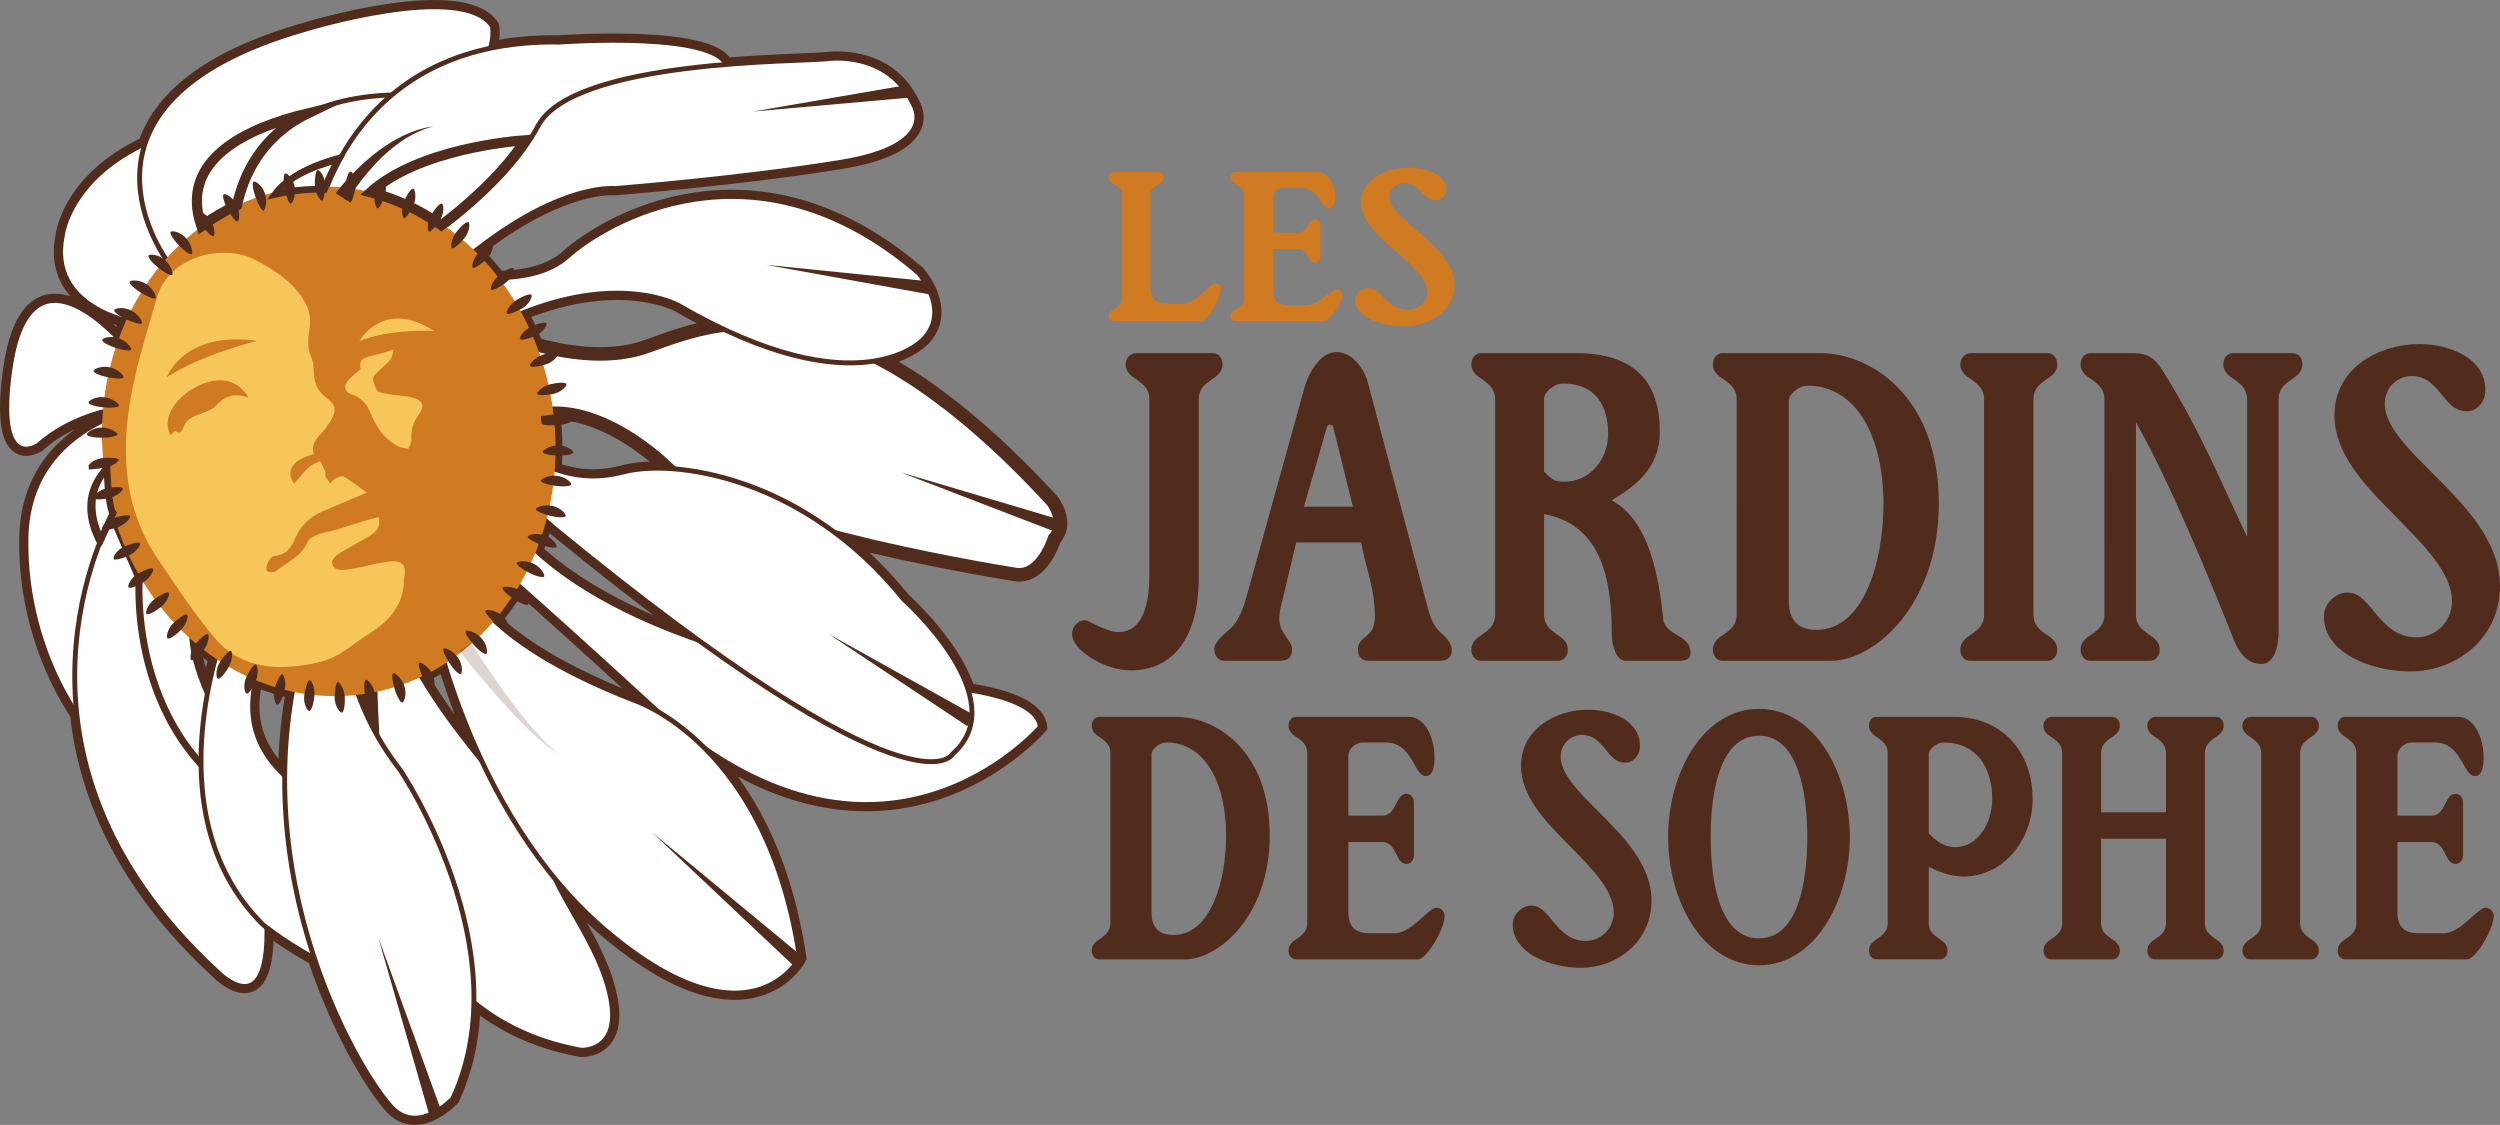 <?xml version="1.0" encoding="utf-8"?>
<!-- Generator: Adobe Illustrator 16.0.0, SVG Export Plug-In . SVG Version: 6.00 Build 0)  -->
<!DOCTYPE svg PUBLIC "-//W3C//DTD SVG 1.1//EN" "http://www.w3.org/Graphics/SVG/1.1/DTD/svg11.dtd">
<svg version="1.1" id="Calque_1" xmlns="http://www.w3.org/2000/svg" xmlns:xlink="http://www.w3.org/1999/xlink" x="0px" y="0px"
	 width="257.944px" height="116.067px" viewBox="0 0 257.944 116.067" enable-background="new 0 0 257.944 116.067"
	 xml:space="preserve">
<rect x="0" y="0" width="257.944" height="116.067" fill="#808080" stroke="none"/>
<g>
	<defs>
		<rect id="SVGID_1_" width="257.944" height="116.067"/>
	</defs>
	<clipPath id="SVGID_2_">
		<use xlink:href="#SVGID_1_"  overflow="visible"/>
	</clipPath>
	<g clip-path="url(#SVGID_2_)">
		<defs>
			<rect id="SVGID_3_" width="257.944" height="116.067"/>
		</defs>
		<clipPath id="SVGID_4_">
			<use xlink:href="#SVGID_3_"  overflow="visible"/>
		</clipPath>
		<path clip-path="url(#SVGID_4_)" fill="#512C1D" d="M131.009,86.191c0,8.242-5.207,12.795-8.777,12.795h-8.816
			c-0.445,0-0.781-0.389-0.781-0.91c0-0.607,0.446-0.955,0.931-1.258c0.483-0.346,1.002-0.738,1.002-1.562V77.693
			c0-0.824-0.519-1.215-1.002-1.563c-0.485-0.304-0.931-0.649-0.931-1.259c0-0.52,0.336-0.91,0.781-0.91h7.961
			C125.394,73.96,131.009,77.388,131.009,86.191 M126.508,86.234c0-5.42-2.156-9.627-6.174-9.627c-0.707,0-1.525,0.692-1.525,1.215
			v16.264c0,1.604,0.745,2.387,2.269,2.387C124.908,96.472,126.508,90.917,126.508,86.234"/>
		<path clip-path="url(#SVGID_4_)" fill="#512C1D" d="M143.878,96.296c1.75,0,3.535-2.646,4.316-2.646
			c0.447,0,0.855,0.348,0.855,0.867c0,1.389-1.896,4.468-2.715,4.468h-12.611c-0.445,0-0.779-0.388-0.779-0.909
			c0-0.607,0.445-0.955,0.932-1.259c0.481-0.345,1.004-0.737,1.004-1.56V77.692c0-0.823-0.522-1.214-1.004-1.562
			c-0.486-0.305-0.932-0.65-0.932-1.26c0-0.52,0.334-0.91,0.779-0.91h11.645c1.674,0,2.643,2.17,2.643,4.207
			c0,0.867-0.152,1.908-0.896,1.908c-0.668,0-1.004-0.998-1.596-1.908c-0.523-0.822-1.229-1.561-2.568-1.561h-2.307
			c-0.707,0-1.523,0.564-1.523,1.387v6.157h3.569c0.707,0,1.043-0.604,1.339-1.169c0.262-0.562,0.559-1.084,1.079-1.084
			c0.446,0,0.782,0.389,0.782,0.91v5.42c0,0.521-0.336,0.912-0.782,0.912c-0.521,0-0.817-0.52-1.079-1.084
			c-0.296-0.562-0.632-1.17-1.339-1.17h-3.569v7.199c0,1.604,0.744,2.211,2.268,2.211H143.878z"/>
		<path clip-path="url(#SVGID_4_)" fill="#512C1D" d="M167.722,78.689c-1.078,0-1.6-0.781-2.23-1.562
			c-0.559-0.648-1.152-1.301-2.27-1.301c-1.152,0-2.193,0.912-2.193,2.256c0,1.734,1.785,3.557,3.795,5.553
			c2.602,2.6,5.576,5.551,5.576,9.281c0,4.291-3.605,6.939-7.289,6.939c-3.125,0-7.029-1.475-7.029-4.469
			c0-1.041,0.93-1.951,1.934-1.951c1.971,0,2.492,3.643,5.617,3.643c1.488,0,2.865-1.213,2.865-2.947
			c0-2.344-2.418-4.686-4.801-7.113c-2.381-2.387-4.762-4.945-4.762-7.982c0-3.859,3.609-5.811,6.92-5.811
			c2.418,0,5.355,1.127,5.355,3.729C169.21,77.908,168.542,78.689,167.722,78.689"/>
		<path clip-path="url(#SVGID_4_)" fill="#512C1D" d="M190.858,86.365c0,6.68-3.645,13.229-9.373,13.229
			c-5.727,0-9.373-6.549-9.373-13.229c0-6.678,3.646-13.228,9.373-13.228C187.214,73.137,190.858,79.687,190.858,86.365
			 M176.503,86.365c0,4.686,0.965,10.453,4.982,10.453s4.984-5.768,4.984-10.453c0-4.684-0.967-10.451-4.984-10.451
			S176.503,81.681,176.503,86.365"/>
		<path clip-path="url(#SVGID_4_)" fill="#512C1D" d="M209.718,82.419c0,4.509-3.236,8.021-7.104,8.021
			c-1.449,0-2.715-0.562-3.609-0.996v5.812c0,0.822,0.522,1.215,1.004,1.561c0.486,0.303,0.932,0.65,0.932,1.258
			c0,0.521-0.334,0.91-0.779,0.91h-6.547c-0.447,0-0.783-0.389-0.783-0.91c0-0.607,0.448-0.955,0.932-1.258
			c0.482-0.346,1.004-0.738,1.004-1.561V77.693c0-0.824-0.521-1.215-1.004-1.562c-0.483-0.305-0.932-0.65-0.932-1.26
			c0-0.52,0.336-0.91,0.783-0.91h7.959C206.481,73.96,209.718,77.474,209.718,82.419 M201.759,87.406
			c2.23,0,3.793-2.385,3.793-4.986c0-3.209-1.598-5.812-5.021-5.812c-0.707,0-1.525,0.693-1.525,1.215v8.154
			C199.788,86.798,200.568,87.406,201.759,87.406"/>
		<path clip-path="url(#SVGID_4_)" fill="#512C1D" d="M218.722,74.871c0,0.609-0.447,0.955-0.932,1.26
			c-0.482,0.347-1.004,0.738-1.004,1.562v6.113h6.695v-6.113c0-0.824-0.521-1.216-1.004-1.562c-0.482-0.305-0.93-0.65-0.93-1.26
			c0-0.521,0.408-0.91,0.854-0.91h6.25c0.449,0,0.781,0.39,0.781,0.91c0,0.609-0.445,0.955-0.93,1.26
			c-0.482,0.347-1.004,0.738-1.004,1.562v17.564c0,0.822,0.521,1.215,1.004,1.561c0.484,0.303,0.93,0.65,0.93,1.258
			c0,0.521-0.332,0.91-0.781,0.91h-6.322c-0.445,0-0.781-0.389-0.781-0.91c0-0.607,0.447-0.955,0.93-1.258
			c0.482-0.346,1.004-0.738,1.004-1.561v-8.719h-6.695v8.719c0,0.822,0.521,1.215,1.004,1.561c0.484,0.303,0.932,0.65,0.932,1.258
			c0,0.521-0.336,0.91-0.779,0.91h-6.326c-0.445,0-0.781-0.389-0.781-0.91c0-0.607,0.447-0.955,0.93-1.258
			c0.482-0.346,1.004-0.738,1.004-1.561V77.693c0-0.824-0.521-1.216-1.004-1.562c-0.482-0.305-0.93-0.65-0.93-1.26
			c0-0.521,0.408-0.91,0.855-0.91h6.252C218.386,73.96,218.722,74.35,218.722,74.871"/>
		<path clip-path="url(#SVGID_4_)" fill="#512C1D" d="M239.255,74.871c0,0.609-0.447,0.955-0.932,1.26
			c-0.48,0.347-1.004,0.738-1.004,1.562v17.564c0,0.822,0.523,1.215,1.004,1.561c0.484,0.303,0.932,0.65,0.932,1.258
			c0,0.521-0.334,0.91-0.781,0.91h-6.324c-0.445,0-0.779-0.389-0.779-0.91c0-0.607,0.445-0.955,0.928-1.258
			c0.484-0.346,1.006-0.738,1.006-1.561V77.693c0-0.824-0.521-1.216-1.006-1.562c-0.482-0.305-0.928-0.65-0.928-1.26
			c0-0.521,0.406-0.91,0.855-0.91h6.248C238.921,73.96,239.255,74.35,239.255,74.871"/>
		<path clip-path="url(#SVGID_4_)" fill="#512C1D" d="M252.124,96.296c1.748,0,3.533-2.646,4.314-2.646
			c0.445,0,0.855,0.348,0.855,0.867c0,1.389-1.896,4.468-2.715,4.468H241.97c-0.445,0-0.779-0.388-0.779-0.909
			c0-0.607,0.445-0.955,0.928-1.259c0.485-0.345,1.004-0.737,1.004-1.56V77.692c0-0.823-0.519-1.214-1.004-1.562
			c-0.482-0.305-0.928-0.65-0.928-1.26c0-0.52,0.334-0.91,0.779-0.91h11.643c1.674,0,2.641,2.17,2.641,4.207
			c0,0.867-0.148,1.908-0.893,1.908c-0.67,0-1.004-0.998-1.6-1.908c-0.52-0.822-1.227-1.561-2.566-1.561h-2.307
			c-0.705,0-1.527,0.564-1.527,1.387v6.157h3.575c0.704,0,1.041-0.604,1.337-1.169c0.262-0.562,0.559-1.084,1.081-1.084
			c0.444,0,0.778,0.389,0.778,0.91v5.42c0,0.521-0.334,0.912-0.778,0.912c-0.522,0-0.819-0.52-1.081-1.084
			c-0.296-0.562-0.633-1.17-1.337-1.17h-3.575v7.199c0,1.604,0.746,2.211,2.273,2.211H252.124z"/>
		<path clip-path="url(#SVGID_4_)" fill="#D07A22" d="M118.69,29.722c0,0.988,0.533,1.6,1.626,1.6h1.788
			c1.253,0,2.719-2.082,3.279-2.082c0.321,0,0.615,0.216,0.615,0.535c0,0.588-1.175,3.361-2.214,3.361h-8.828
			c-0.321,0-0.56-0.238-0.56-0.56c0-0.374,0.319-0.586,0.665-0.774c0.348-0.211,0.721-0.453,0.721-0.961V20.04
			c0-0.507-0.373-0.746-0.721-0.961c-0.346-0.185-0.665-0.4-0.665-0.773c0-0.32,0.239-0.561,0.56-0.561h4.56
			c0.32,0,0.561,0.241,0.561,0.561c0,0.373-0.322,0.588-0.667,0.773c-0.348,0.215-0.72,0.454-0.72,0.961V29.722z"/>
		<path clip-path="url(#SVGID_4_)" fill="#D07A22" d="M134.798,31.484c1.254,0,2.533-1.627,3.094-1.627
			c0.32,0,0.613,0.213,0.613,0.533c0,0.854-1.359,2.746-1.945,2.746h-9.043c-0.321,0-0.56-0.238-0.56-0.56
			c0-0.373,0.322-0.586,0.667-0.774c0.346-0.211,0.721-0.453,0.721-0.961v-10.8c0-0.508-0.375-0.746-0.721-0.961
			c-0.345-0.186-0.667-0.401-0.667-0.774c0-0.32,0.239-0.56,0.56-0.56h8.348c1.201,0,1.896,1.334,1.896,2.588
			c0,0.533-0.107,1.173-0.641,1.173c-0.482,0-0.723-0.615-1.148-1.173c-0.373-0.506-0.881-0.959-1.84-0.959h-1.654
			c-0.506,0-1.094,0.345-1.094,0.853v3.785h2.56c0.507,0,0.747-0.373,0.962-0.72c0.186-0.348,0.4-0.666,0.773-0.666
			c0.32,0,0.561,0.24,0.561,0.56v3.334c0,0.32-0.24,0.563-0.561,0.563c-0.373,0-0.588-0.323-0.773-0.668
			c-0.215-0.348-0.455-0.721-0.962-0.721h-2.56v4.426c0,0.988,0.533,1.363,1.627,1.363H134.798z"/>
		<path clip-path="url(#SVGID_4_)" fill="#D07A22" d="M148.161,20.654c-0.775,0-1.147-0.48-1.602-0.959
			c-0.4-0.4-0.828-0.801-1.627-0.801c-0.828,0-1.574,0.559-1.574,1.385c0,1.068,1.28,2.189,2.721,3.416c1.867,1.598,4,3.414,4,5.707
			c0,2.641-2.586,4.268-5.229,4.268c-2.24,0-5.039-0.907-5.039-2.746c0-0.641,0.664-1.202,1.387-1.202
			c1.412,0,1.787,2.241,4.025,2.241c1.068,0,2.057-0.746,2.057-1.815c0-1.441-1.736-2.881-3.441-4.373
			c-1.709-1.469-3.414-3.043-3.414-4.908c0-2.373,2.586-3.574,4.959-3.574c1.736,0,3.844,0.693,3.844,2.295
			C149.228,20.174,148.745,20.654,148.161,20.654"/>
		<path clip-path="url(#SVGID_4_)" fill="#512C1D" d="M118.589,41.167c0-1.045-0.661-1.541-1.275-1.98
			c-0.613-0.385-1.179-0.827-1.179-1.594c0-0.662,0.519-1.158,1.086-1.158h7.928c0.566,0,0.993,0.496,0.993,1.158
			c0,0.767-0.568,1.209-1.183,1.594c-0.612,0.439-1.273,0.935-1.273,1.98v18.373c0,6.436-2.784,9.629-7.032,9.629
			c-2.689,0-6.043-2.092-6.043-3.742c0-0.77,0.617-1.432,1.323-1.432c0.472,0,2.078,1.213,3.493,1.213
			c2.265,0,3.115-2.422,3.162-5.611V41.167z"/>
		<path clip-path="url(#SVGID_4_)" fill="#512C1D" d="M125.288,66.968c0-0.717,0.899-1.433,1.701-2.146
			c0.85-0.77,1.32-2.199,1.604-3.189l5.994-21.621c0.33-1.266,1.51-3.685,3.305-3.685c1.604,0,2.783,1.595,3.209,3.025l6.088,22.885
			c0.283,1.045,0.519,2.035,1.18,2.752c0.66,0.714,1.418,1.154,1.418,2.145c0,0.605-0.428,1.047-1.135,1.047h-7.362
			c-0.804,0-1.181-0.441-1.181-1.156c0-1.487,1.746-1.156,1.746-3.301c0-3.08-0.85-4.732-1.416-7.756h-6.701l-1.652,6.93
			c-0.046,0.221-0.094,0.66-0.094,0.881c0,1.65,1.32,2.256,1.32,3.191c0,0.824-0.377,1.211-1.227,1.211h-5.71
			C125.62,68.179,125.288,67.574,125.288,66.968 M137.229,43.806c-0.143,0-0.283,0.109-0.33,0.275l-2.358,8.198h5.048l-2.029-8.198
			C137.513,43.915,137.37,43.806,137.229,43.806"/>
		<path clip-path="url(#SVGID_4_)" fill="#512C1D" d="M159.315,63.447c0,1.045,0.66,1.541,1.275,1.979
			c0.613,0.386,1.178,0.825,1.178,1.597c0,0.66-0.424,1.155-0.99,1.155h-7.977c-0.564,0-0.99-0.495-0.99-1.155
			c0-0.771,0.567-1.211,1.18-1.597c0.611-0.438,1.273-0.935,1.273-1.979V41.167c0-1.045-0.662-1.541-1.273-1.981
			c-0.612-0.385-1.18-0.826-1.18-1.594c0-0.662,0.426-1.158,0.99-1.158h9.77c6.23,0,8.686,3.082,8.686,8.143
			c0,3.849-2.691,5.666-4.957,7.043c3.824,2.09,4.859,7.699,5.334,12.488c0.566,1.594,2.786,1.428,2.786,3.242
			c0,0.605-0.38,0.827-1.086,0.827h-5.618c-0.943,0-1.416-1.541-1.416-2.808c0-5.773-1.18-11.276-6.984-12.32V63.447z
			 M159.315,41.113v7.537c0.99,1.045,1.275,1.045,2.17,1.045c2.406,0,4.438-2.145,4.438-4.951c0-2.918-1.322-5.17-4.674-5.17
			C160.354,39.574,159.315,40.453,159.315,41.113"/>
		<path clip-path="url(#SVGID_4_)" fill="#512C1D" d="M200.042,51.948c0,10.452-6.606,16.231-11.139,16.231H177.72
			c-0.568,0-0.992-0.496-0.992-1.156c0-0.771,0.566-1.211,1.182-1.596c0.611-0.44,1.273-0.936,1.273-1.98V41.167
			c0-1.045-0.662-1.541-1.273-1.98c-0.615-0.385-1.182-0.827-1.182-1.594c0-0.662,0.424-1.158,0.992-1.158h10.1
			C192.915,36.435,200.042,40.782,200.042,51.948 M194.331,52.005c0-6.877-2.736-12.213-7.836-12.213
			c-0.893,0-1.934,0.881-1.934,1.539v20.631c0,2.033,0.943,3.024,2.879,3.024C192.302,64.987,194.331,57.946,194.331,52.005"/>
		<path clip-path="url(#SVGID_4_)" fill="#512C1D" d="M212.265,37.593c0,0.768-0.566,1.209-1.182,1.594
			c-0.613,0.439-1.273,0.935-1.273,1.98v22.28c0,1.044,0.66,1.541,1.273,1.98c0.615,0.385,1.182,0.824,1.182,1.596
			c0,0.66-0.426,1.156-0.992,1.156h-8.023c-0.566,0-0.99-0.496-0.99-1.156c0-0.771,0.567-1.211,1.18-1.596
			c0.613-0.439,1.273-0.937,1.273-1.98v-22.28c0-1.045-0.66-1.541-1.273-1.98c-0.612-0.385-1.18-0.826-1.18-1.594
			c0-0.662,0.52-1.158,1.086-1.158h7.928C211.839,36.435,212.265,36.931,212.265,37.593"/>
		<path clip-path="url(#SVGID_4_)" fill="#512C1D" d="M223.353,38.582c3.824,6.162,5.758,11.113,8.496,16.779V41.167
			c0-1.045-0.662-1.541-1.275-1.981c-0.611-0.384-1.178-0.826-1.178-1.593c0-0.662,0.424-1.158,0.99-1.158h6.182
			c0.566,0,0.992,0.496,0.992,1.158c0,0.767-0.566,1.209-1.18,1.593c-0.615,0.44-1.277,0.936-1.277,1.981v23.93
			c0,1.541-0.424,3.41-1.744,3.41c-1.319,0-2.172-0.879-2.785-2.256c0,0-6.039-15.512-10.193-22.664v19.859
			c0,1.045,0.66,1.541,1.273,1.98c0.615,0.384,1.18,0.824,1.18,1.596c0,0.66-0.424,1.156-0.99,1.156h-6.184
			c-0.566,0-0.99-0.496-0.99-1.156c0-0.771,0.566-1.212,1.18-1.596c0.613-0.439,1.274-0.936,1.274-1.98V41.167
			c0-1.045-0.661-1.541-1.274-1.981c-0.613-0.384-1.18-0.826-1.18-1.593c0-0.662,0.424-1.158,0.99-1.158h4.389
			C221.938,36.436,222.503,37.207,223.353,38.582"/>
		<path clip-path="url(#SVGID_4_)" fill="#512C1D" d="M254.544,42.431c-1.365,0-2.027-0.988-2.83-1.979
			c-0.709-0.826-1.463-1.65-2.877-1.65c-1.465,0-2.785,1.152-2.785,2.861c0,2.2,2.266,4.51,4.812,7.041
			c3.305,3.301,7.08,7.041,7.08,11.77c0,5.449-4.578,8.805-9.25,8.805c-3.964,0-8.92-1.871-8.92-5.666
			c0-1.322,1.178-2.477,2.453-2.477c2.503,0,3.162,4.621,7.128,4.621c1.888,0,3.634-1.539,3.634-3.74c0-2.971-3.07-5.942-6.09-9.022
			c-3.02-3.027-6.041-6.271-6.041-10.123c0-4.896,4.578-7.371,8.779-7.371c3.066,0,6.797,1.43,6.797,4.731
			C256.435,41.443,255.585,42.431,254.544,42.431"/>
		<path clip-path="url(#SVGID_4_)" fill="#FFFFFF" d="M108.794,55.599c1.534-1.656-0.209-3.922-0.209-3.922
			c-6.69-7.275-12.546-11.82-17.64-14.566c3.068-0.674,4.357-2.131,4.357-2.131c2.855-3.041-0.548-6.838-0.548-6.838
			c-16.972-14.547-32.395-5.111-36.191-1.713c-1.979,1.774-4.787,2.166-7.119,2.217c-0.752-0.973-1.562-1.885-2.424-2.731
			c8.966-7.06,14.4-6.459,14.4-6.459s12.953-1.011,23.355-2.714c10.4-1.7,7.435-6.039,7.435-6.039
			c-2.626-5.612-8.921-4.635-8.921-4.635c-1.056,0.125-5.34,0.164-10.365,0.582c-1.611-3.453-17.2-2.311-17.2-2.311
			c-2.644-0.043-5.006,0.198-7.13,0.643c0.402-1.277,0.218-2.272,0.218-2.272c-3.059-4.703-19.333,0.317-19.333,0.317
			C20.783,6.08,16.392,10.548,14.973,14.814c-7.94,3.725-8.548,9.512-8.548,9.512c-1.24,6.156,4.524,8.226,6.588,8.763
			c-0.276,0.606-0.525,1.227-0.759,1.86C9.81,32.406,2.691,26.04,1.007,38.193c-1.501,10.832,2.962,7.736,2.962,7.736
			c2.2-1.973,4.853-2.957,6.647-3.431c-0.023,0.304-0.042,0.615-0.057,0.923c-3.676,1.789-7.75,5.297-7.879,12.08
			c-0.137,7.297,2.309,13.754,5.244,18.188c0.857,7.957,4.518,17.348,14.383,26.473c0,0,5.406,5.746,5.228-4.439
			c0.746,0.57,2.503,1.842,4.914,3.17c2.87,8.604,6.903,14.477,8.251,15.654c2.745,2.391,6.025-1.195,6.025-1.195
			c1.495-3.244,2.112-6.621,2.164-9.939c2.789,2.289,6.39,4.102,11.06,4.951c0,0,4.132,0.248,3.085-5.291
			c-0.874-4.619-3.983-8.635-5.739-12.377c1.62,1.961,3.421,3.826,5.432,5.51c14.748,12.34,19.784,2.635,19.784,2.635
			c-1.652-11.055-5.883-17.686-9.725-21.564c20.581,14.111,34.563-2.278,34.563-2.278c-0.245-2.118-3.746-3.237-7.462-3.827
			c-1.475-4.738-6.64-9.326-6.64-9.326c-1.979-2.453-4.073-4.494-6.2-6.19c8.213,2.059,16.222,3.387,17.736,3.62
			C107.542,59.687,108.794,55.599,108.794,55.599 M70.001,31.513c1.402,0.811,2.728,1.51,3.994,2.129
			c-3.307,0.522-5.839,1.647-7.677,2.242c-3.826,1.238-8.3,0.405-11.003-0.347c-0.43-1.108-0.925-2.174-1.48-3.196
			C64.14,28.187,70.001,31.513,70.001,31.513 M19.934,66.156c0.733,0.637,1.497,1.229,2.288,1.768
			c-0.273,1.02-0.549,2.176-0.789,3.445C20.66,69.57,20.102,67.789,19.934,66.156 M26.387,70.177
			c1.227,0.508,2.496,0.903,3.798,1.18c-0.526,2.963-0.777,5.855-0.801,8.66C25.784,76.658,25.739,73.101,26.387,70.177
			 M38.886,75.831c-0.816-1.457-1.44-2.86-1.915-4.149c0.581-0.068,1.154-0.17,1.718-0.283C38.737,72.8,38.8,74.306,38.886,75.831
			 M56.339,53.765l0.797,0.691c5.714,4.69,10.639,8.491,14.888,11.569c-8.82-3.072-13.911-6.627-16.698-9.2
			C55.722,55.837,56.058,54.811,56.339,53.765 M31.852,11.689c-0.033,0.017-0.07,0.037-0.104,0.053h-0.113
			C31.709,11.722,31.78,11.708,31.852,11.689 M43.499,69.808c0.815-0.389,1.606-0.82,2.367-1.305c0.853,2.805,2.085,6.27,3.8,9.928
			C47.501,75.79,45.207,72.732,43.499,69.808 M65.368,72.234c-7.61-2.975-11.918-5.912-14.358-8.219
			c0.937-1.096,1.781-2.289,2.528-3.56c2.53,2.229,6.753,6.013,13.615,12.31c0.26,0.238,0.517,0.463,0.773,0.692
			C66.383,72.552,65.368,72.234,65.368,72.234 M64.355,48.685c-3.228,0.85-5.497,0.266-7.108-0.279
			c0.133-1.817,0.101-3.68-0.12-5.571c-0.007-0.066-0.02-0.132-0.028-0.199c5.032-0.07,9.825,3.85,11.799,5.699
			C67.044,48.242,65.485,48.386,64.355,48.685"/>
		<path clip-path="url(#SVGID_4_)" fill="none" stroke="#512C1D" stroke-width="1.398" stroke-miterlimit="10" d="M108.794,55.599
			c1.534-1.656-0.209-3.922-0.209-3.922c-6.69-7.275-12.546-11.82-17.64-14.566c3.068-0.674,4.357-2.131,4.357-2.131
			c2.855-3.041-0.548-6.838-0.548-6.838c-16.972-14.547-32.395-5.111-36.191-1.713c-1.979,1.774-4.787,2.166-7.119,2.217
			c-0.752-0.973-1.562-1.885-2.424-2.731c8.966-7.06,14.4-6.459,14.4-6.459s12.953-1.011,23.355-2.714
			c10.4-1.7,7.435-6.039,7.435-6.039c-2.626-5.612-8.921-4.635-8.921-4.635c-1.056,0.125-5.34,0.164-10.365,0.582
			c-1.611-3.453-17.2-2.311-17.2-2.311c-2.644-0.043-5.006,0.198-7.13,0.643c0.402-1.277,0.218-2.272,0.218-2.272
			c-3.059-4.703-19.333,0.317-19.333,0.317C20.783,6.08,16.392,10.548,14.973,14.814c-7.94,3.725-8.548,9.512-8.548,9.512
			c-1.24,6.156,4.524,8.226,6.588,8.763c-0.276,0.606-0.525,1.227-0.759,1.86C9.81,32.406,2.691,26.04,1.007,38.193
			c-1.501,10.832,2.962,7.736,2.962,7.736c2.2-1.973,4.853-2.957,6.647-3.431c-0.023,0.304-0.042,0.615-0.057,0.923
			c-3.676,1.789-7.75,5.297-7.879,12.08c-0.137,7.297,2.309,13.754,5.244,18.188c0.857,7.957,4.518,17.348,14.383,26.473
			c0,0,5.406,5.746,5.228-4.439c0.746,0.57,2.503,1.842,4.914,3.17c2.87,8.604,6.903,14.477,8.251,15.654
			c2.745,2.391,6.025-1.195,6.025-1.195c1.495-3.244,2.112-6.621,2.164-9.939c2.789,2.289,6.39,4.102,11.06,4.951
			c0,0,4.132,0.248,3.085-5.291c-0.874-4.619-3.983-8.635-5.739-12.377c1.62,1.961,3.421,3.826,5.432,5.51
			c14.748,12.34,19.784,2.635,19.784,2.635c-1.652-11.055-5.883-17.686-9.725-21.564c20.581,14.111,34.563-2.278,34.563-2.278
			c-0.245-2.118-3.746-3.237-7.462-3.827c-1.475-4.738-6.64-9.326-6.64-9.326c-1.979-2.453-4.073-4.494-6.2-6.19
			c8.213,2.059,16.222,3.387,17.736,3.62C107.542,59.687,108.794,55.599,108.794,55.599z M70.001,31.513
			c1.402,0.811,2.728,1.51,3.994,2.129c-3.307,0.522-5.839,1.647-7.677,2.242c-3.826,1.238-8.3,0.405-11.003-0.347
			c-0.43-1.108-0.925-2.174-1.48-3.196C64.14,28.187,70.001,31.513,70.001,31.513z M19.934,66.156
			c0.733,0.637,1.497,1.229,2.288,1.768c-0.273,1.02-0.549,2.176-0.789,3.445C20.66,69.57,20.102,67.789,19.934,66.156z
			 M26.387,70.177c1.227,0.508,2.496,0.903,3.798,1.18c-0.526,2.963-0.777,5.855-0.801,8.66
			C25.784,76.658,25.739,73.101,26.387,70.177z M38.886,75.831c-0.816-1.457-1.44-2.86-1.915-4.149
			c0.581-0.068,1.154-0.17,1.718-0.283C38.737,72.8,38.8,74.306,38.886,75.831z M56.339,53.765l0.797,0.691
			c5.714,4.69,10.639,8.491,14.888,11.569c-8.82-3.072-13.911-6.627-16.698-9.2C55.722,55.837,56.058,54.811,56.339,53.765z
			 M31.852,11.689c-0.033,0.017-0.07,0.037-0.104,0.053h-0.113C31.709,11.722,31.78,11.708,31.852,11.689z M43.499,69.808
			c0.815-0.389,1.606-0.82,2.367-1.305c0.853,2.805,2.085,6.27,3.8,9.928C47.501,75.79,45.207,72.732,43.499,69.808z M65.368,72.234
			c-7.61-2.975-11.918-5.912-14.358-8.219c0.937-1.096,1.781-2.289,2.528-3.56c2.53,2.229,6.753,6.013,13.615,12.31
			c0.26,0.238,0.517,0.463,0.773,0.692C66.383,72.552,65.368,72.234,65.368,72.234z M64.355,48.685
			c-3.228,0.85-5.497,0.266-7.108-0.279c0.133-1.817,0.101-3.68-0.12-5.571c-0.007-0.066-0.02-0.132-0.028-0.199
			c5.032-0.07,9.825,3.85,11.799,5.699C67.044,48.242,65.485,48.386,64.355,48.685z"/>
		<path clip-path="url(#SVGID_4_)" fill="#FFFFFF" d="M16.394,41.632c0,0-13.48,1.441-13.714,13.869
			C2.445,67.927,9.71,77.939,14.105,79.609"/>
		<path clip-path="url(#SVGID_4_)" fill="none" stroke="#512C1D" stroke-width="0.505" stroke-miterlimit="10" d="M16.394,41.632
			c0,0-13.48,1.441-13.714,13.869C2.445,67.927,9.71,77.939,14.105,79.609"/>
		<path clip-path="url(#SVGID_4_)" fill="#FFFFFF" d="M13.725,33.25c0,0-8.805-1.457-7.3-8.924c0,0,1.924-18.347,43.76-10.738"/>
		<path clip-path="url(#SVGID_4_)" fill="none" stroke="#512C1D" stroke-width="0.505" stroke-miterlimit="10" d="M13.725,33.25
			c0,0-8.805-1.457-7.3-8.924c0,0,1.924-18.347,43.76-10.738"/>
		<path clip-path="url(#SVGID_4_)" fill="#FFFFFF" d="M17.434,27.193c0,0-12.748-16.52,14.045-24.166c0,0,16.274-5.02,19.333-0.316
			c0,0,1.382,7.418-11.575,7.826c0,0-22.315,1.336-18.388,12.799"/>
		<path clip-path="url(#SVGID_4_)" fill="none" stroke="#512C1D" stroke-width="0.505" stroke-miterlimit="10" d="M17.434,27.193
			c0,0-12.748-16.52,14.045-24.166c0,0,16.274-5.02,19.333-0.316c0,0,1.382,7.418-11.575,7.826c0,0-22.315,1.336-18.388,12.799"/>
		<path clip-path="url(#SVGID_4_)" fill="#FFFFFF" d="M12.658,42.082c0,0-4.996,0.533-8.688,3.848c0,0-4.463,3.095-2.962-7.737
			c1.916-13.824,10.869-3.683,11.966-2.468"/>
		<path clip-path="url(#SVGID_4_)" fill="none" stroke="#512C1D" stroke-width="0.505" stroke-miterlimit="10" d="M12.658,42.082
			c0,0-4.996,0.533-8.688,3.848c0,0-4.463,3.095-2.962-7.737c1.916-13.824,10.869-3.683,11.966-2.468"/>
		<path clip-path="url(#SVGID_4_)" fill="#FFFFFF" d="M11.47,47.869c0,0-6.227,4.209,2.207,12.522"/>
		<path clip-path="url(#SVGID_4_)" fill="none" stroke="#512C1D" stroke-width="0.505" stroke-miterlimit="10" d="M11.47,47.869
			c0,0-6.227,4.209,2.207,12.522"/>
		<path clip-path="url(#SVGID_4_)" fill="#FFFFFF" d="M11.5,53.32c0,0-13.628,24.244,10.808,46.842c0,0,7.372,7.844,4.624-10.959
			L11.5,53.32z"/>
		<path clip-path="url(#SVGID_4_)" fill="none" stroke="#512C1D" stroke-width="0.505" stroke-miterlimit="10" d="M11.5,53.32
			c0,0-13.628,24.244,10.808,46.842c0,0,7.372,7.844,4.624-10.959L11.5,53.32z"/>
		<path clip-path="url(#SVGID_4_)" fill="#FFFFFF" d="M14.403,59.005c0,0-2.034,19.631,15.982,26.168c0,0-13.68-15.914-9.826-23.018
			"/>
		<path clip-path="url(#SVGID_4_)" fill="none" stroke="#512C1D" stroke-width="0.728" stroke-miterlimit="10" d="M14.403,59.005
			c0,0-2.034,19.631,15.982,26.168c0,0-13.68-15.914-9.826-23.018"/>
		<path clip-path="url(#SVGID_4_)" fill="#FFFFFF" d="M23.675,63.519c0,0-8.523,19.973,3.464,31.893c0,0,7.629,6.262,16.638,7.43
			c0,0,7.932-11.998-7.855-18.803c-15.313-6.604-8.247-15.807-8.125-19.023"/>
		<path clip-path="url(#SVGID_4_)" fill="none" stroke="#512C1D" stroke-width="0.505" stroke-miterlimit="10" d="M23.675,63.519
			c0,0-8.523,19.973,3.464,31.893c0,0,7.629,6.262,16.638,7.43c0,0,7.932-11.998-7.855-18.803
			c-15.313-6.604-8.247-15.807-8.125-19.023"/>
		<path clip-path="url(#SVGID_4_)" fill="#FFFFFF" d="M24.188,25.496c0,0-1.652-16.326,18.392-15.697l22.368,5.783
			c0,0-39.993-4.721-37.009,8.246"/>
		<path clip-path="url(#SVGID_4_)" fill="none" stroke="#512C1D" stroke-width="0.505" stroke-miterlimit="10" d="M24.188,25.496
			c0,0-1.652-16.326,18.392-15.697l22.368,5.783c0,0-39.993-4.721-37.009,8.246"/>
		<path clip-path="url(#SVGID_4_)" fill="#FFFFFF" d="M52.316,53.289c0,0,6.364,12.326,38.489,17.221c0,0,16.008-0.135,16.544,4.488
			c0,0-16.573,19.436-40.196-2.232c-14.072-12.91-17.058-15.273-17.058-15.273"/>
		<path clip-path="url(#SVGID_4_)" fill="none" stroke="#512C1D" stroke-width="0.505" stroke-miterlimit="10" d="M52.316,53.289
			c0,0,6.364,12.326,38.489,17.221c0,0,16.008-0.135,16.544,4.488c0,0-16.573,19.436-40.196-2.232
			c-14.072-12.91-17.058-15.273-17.058-15.273"/>
		<path clip-path="url(#SVGID_4_)" fill="#FFFFFF" d="M38.554,64.253c0,0,0,10.604,0.847,17.897c0,0-0.101,22.446,20.548,26.211
			c0,0,4.131,0.248,3.084-5.29c-1.278-6.75-7.336-12.214-6.956-17.434c0,0-13.699-13.938-15.118-21.908"/>
		<path clip-path="url(#SVGID_4_)" fill="none" stroke="#512C1D" stroke-width="0.505" stroke-miterlimit="10" d="M38.554,64.253
			c0,0,0,10.604,0.847,17.897c0,0-0.101,22.446,20.548,26.211c0,0,4.131,0.248,3.084-5.29c-1.278-6.75-7.336-12.214-6.956-17.434
			c0,0-13.699-13.938-15.118-21.908"/>
		<path clip-path="url(#SVGID_4_)" fill="none" stroke="#512C1D" stroke-width="0.505" stroke-miterlimit="10" d="M52.875,34.734
			c0,0,7.504,3.074,13.443,1.15c5.94-1.925,19.128-9.371,42.268,15.793c0,0,1.742,2.266,0.209,3.922c0,0-1.253,4.088-4.012,3.674
			c-2.76-0.422-27.145-4.491-34.934-9.994c0,0-7.342-8.024-14.556-6.443"/>
		<path clip-path="url(#SVGID_4_)" fill="#FFFFFF" d="M55.129,47.783c1.486,0.076,4.202,2.227,9.226,0.902
			c5.022-1.324,18.527,0.311,28.891,13.159c0,0,11.547,10.246,5.06,15.93c0,0-3.558,7.562-41.17-23.317l-3.014-2.612"/>
		<path clip-path="url(#SVGID_4_)" fill="none" stroke="#512C1D" stroke-width="0.505" stroke-miterlimit="10" d="M55.129,47.783
			c1.486,0.076,4.202,2.227,9.226,0.902c5.022-1.324,18.527,0.311,28.891,13.159c0,0,11.547,10.246,5.06,15.93
			c0,0-3.558,7.562-41.17-23.317l-3.014-2.612"/>
		<path clip-path="url(#SVGID_4_)" fill="#FFFFFF" d="M47.246,28.732c0.673-0.572,7.523,1.1,11.317-2.303
			c3.796-3.398,19.219-12.834,36.192,1.713c0,0,3.402,3.797,0.548,6.838c0,0-6.534,7.414-25.302-3.467c0,0-7.918-4.508-21.537,3.489
			"/>
		<path clip-path="url(#SVGID_4_)" fill="none" stroke="#512C1D" stroke-width="0.505" stroke-miterlimit="10" d="M47.246,28.732
			c0.673-0.572,7.523,1.1,11.317-2.303c3.796-3.398,19.219-12.834,36.192,1.713c0,0,3.402,3.797,0.548,6.838
			c0,0-6.534,7.414-25.302-3.467c0,0-7.918-4.508-21.537,3.489"/>
		<path clip-path="url(#SVGID_4_)" fill="#FFFFFF" d="M47.86,59.478c0,0,0.979,6.295,17.508,12.756c0,0,13.812,4.311,17.143,26.605
			c0,0-5.036,9.705-19.784-2.635C47.984,83.869,44.194,61.874,44.194,61.874"/>
		<path clip-path="url(#SVGID_4_)" fill="none" stroke="#512C1D" stroke-width="0.505" stroke-miterlimit="10" d="M47.86,59.478
			c0,0,0.979,6.295,17.508,12.756c0,0,13.812,4.311,17.143,26.605c0,0-5.036,9.705-19.784-2.635
			C47.984,83.869,44.194,61.874,44.194,61.874"/>
		<path clip-path="url(#SVGID_4_)" fill="#FFFFFF" d="M35.458,65.205c0,0,0.354,7.26,5.853,14.264c0,0,12.501,18.512,5.414,33.882
			c0,0-3.281,3.586-6.026,1.196c-2.741-2.396-16.616-24.201-9.144-48.985"/>
		<path clip-path="url(#SVGID_4_)" fill="none" stroke="#512C1D" stroke-width="0.505" stroke-miterlimit="10" d="M35.458,65.205
			c0,0,0.354,7.26,5.853,14.264c0,0,12.501,18.512,5.414,33.882c0,0-3.281,3.586-6.026,1.196
			c-2.741-2.396-16.616-24.201-9.144-48.985"/>
		<path clip-path="url(#SVGID_4_)" fill="#FFFFFF" d="M32.56,23.289c0,0,2.932-19.322,25.164-18.949c0,0,17.356-1.276,17.345,2.916
			c0,0,1.269,4.537-20.349,7.297c0,0-15.927,0.861-18.669,9.07"/>
		<path clip-path="url(#SVGID_4_)" fill="none" stroke="#512C1D" stroke-width="0.505" stroke-miterlimit="10" d="M32.56,23.289
			c0,0,2.932-19.322,25.164-18.949c0,0,17.356-1.276,17.345,2.916c0,0,1.269,4.537-20.349,7.297c0,0-15.927,0.861-18.669,9.07"/>
		<path clip-path="url(#SVGID_4_)" fill="#FFFFFF" d="M43.147,25.267c0,0,8.731-5.457,12.377-12.287
			c3.641-6.832,27.089-6.602,29.765-6.912c0,0,6.296-0.977,8.921,4.635c0,0,2.965,4.339-7.435,6.039
			c-10.402,1.703-23.355,2.714-23.355,2.714s-6.488-0.726-16.991,8.631"/>
		<path clip-path="url(#SVGID_4_)" fill="none" stroke="#512C1D" stroke-width="0.505" stroke-miterlimit="10" d="M43.147,25.267
			c0,0,8.731-5.457,12.377-12.287c3.641-6.832,27.089-6.602,29.765-6.912c0,0,6.296-0.977,8.921,4.635c0,0,2.965,4.339-7.435,6.039
			c-10.402,1.703-23.355,2.714-23.355,2.714s-6.488-0.726-16.991,8.631"/>
		<path clip-path="url(#SVGID_4_)" fill="#D07A22" d="M57.127,42.835c1.68,14.441-7.352,27.354-20.163,28.848
			c-12.817,1.488-24.565-9.012-26.242-23.455c-1.679-14.444,7.35-27.36,20.163-28.848C43.7,17.891,55.451,28.393,57.127,42.835"/>
		<path clip-path="url(#SVGID_4_)" fill="#FFFFFF" d="M45.539,23.238c2.525-1.908,6.229-5.07,8.676-8.77
			c-1.268,0.086-10.99,0.897-15.984,5.364C40.837,20.506,43.304,21.67,45.539,23.238"/>
		<path clip-path="url(#SVGID_4_)" fill="none" stroke="#512C1D" stroke-width="1.048" stroke-miterlimit="10" d="M45.539,23.238
			c2.525-1.908,6.229-5.07,8.676-8.77c-1.268,0.086-10.99,0.897-15.984,5.364C40.837,20.506,43.304,21.67,45.539,23.238z"/>
		<path clip-path="url(#SVGID_4_)" fill-rule="evenodd" clip-rule="evenodd" fill="#F6C65B" d="M32.379,46.842
			c-2.239,0.658-2.923,1.675-2.055,3.08c0.522-0.592,0.974-1.186,1.521-1.698c0.312-0.291,0.775-0.449,1.172-0.67
			c0.177,0.348,0.376,0.688,0.525,1.049c0.065,0.168-0.028,0.397,0.044,0.563c0.12,0.252,0.322,0.467,0.488,0.699
			c0.187-0.176,0.345-0.396,0.567-0.51c0.245-0.125,0.667-0.293,0.814-0.203c0.755,0.459,1.446,0.992,2.406,1.674
			c-1.714,0.723-3.172,1.324-4.621,1.955c-1.314,0.576-2.221,1.5-2.746,2.685c-0.414,0.936-0.84,1.772-2.191,1.906
			c-0.497,0.049-1.031,1.212-0.727,1.559c0.118,0.137,0.718,0.147,0.881,0.008c1.109-0.91,2.57-1.475,3.208-2.881
			c0.402-0.891,1.61-1.035,2.608-1.291c1.091-0.283,2.156-0.675,3.237-1.004c0.497-0.152,1.005-0.275,1.557-0.421
			c0.237,0.892-0.152,1.482-0.863,1.915c-0.847,0.529-1.755,0.979-2.616,1.496c-0.637,0.385-1.541,0.858-1.282,1.537
			c0.278,0.725,1.314,0.509,2.074,0.389c1.122-0.177,2.23-0.502,3.35-0.686c1.753-0.281,2.239,0.159,1.972,1.677
			c-0.009,0.052-0.024,0.107-0.024,0.16c-0.022,2.42-1.348,4.17-3.684,5.617c-1.617,0.996-2.948,2.367-4.925,2.844
			c-4.302,1.047-8.2,0.699-10.814-2.35c-2.232-2.611-4.094-5.488-6.001-8.313c-3.798-5.65-3.842-12.007-2.367-18.587
			c0.616-2.76,1.496-5.496,2.269-8.242c1.271-4.528,6.971-5.598,10.026-4.053c2.31,1.17,4.347,2.558,5.442,4.748
			c0.324,0.643,0.443,1.465,0.338,2.197c-0.151,1.084-0.332,2.102,0.141,3.127c0.286,0.621,0.252,1.381,0.322,2.086
			c0.087,0.85,0.465,1.525,1.184,2.072c1.093,0.821,1.168,1.369,0.415,2.582c-0.249,0.399-0.519,0.803-0.86,1.147
			C32.533,45.337,32.085,45.983,32.379,46.842 M25.641,41.033c-1.115-1.922-3.077-2.283-5.261-1.189
			c-2.498,1.25-3.699,3.529-2.785,5.043c0.171-0.155,0.336-0.301,0.5-0.456c0.453,0.461,0.759-0.048,0.818-0.267
			c0.26-1.002,1.195-1.223,2.047-1.574c0.437-0.182,0.951-0.356,1.238-0.664C23.098,40.947,24.096,40.435,25.641,41.033"/>
		<path clip-path="url(#SVGID_4_)" fill-rule="evenodd" clip-rule="evenodd" fill="#F6C65B" d="M37.207,38.08
			c-0.168-0.789,0.066-1.098,1.067-1.354c0.372-0.093,0.75-0.171,1.123-0.275c0.346-0.094,0.68-0.213,1.199-0.375
			c-0.087,0.352-0.091,0.654-0.246,0.897c-0.176,0.296-0.457,0.566-0.738,0.808c-1.313,1.151-1.327,1.145-0.753,2.444
			c0.057,0.128,0.248,0.24,0.411,0.279c0.483,0.111,0.98,0.189,1.481,0.26c0.526,0.076,1.078,0.084,1.583,0.201
			c1.332,0.316,1.585,0.861,0.8,1.924c-0.598,0.81-0.737,1.611-0.686,2.488c0.019,0.293-0.201,0.615-0.314,0.922
			c-0.344-0.076-0.735-0.086-1.025-0.237c-1.56-0.802-2.354-2.136-2.947-3.597c-0.334-0.844-0.95-1.446-1.915-1.791
			c-0.717-0.254-0.832-0.854-0.294-1.469C36.312,38.796,36.779,38.46,37.207,38.08"/>
		<path clip-path="url(#SVGID_4_)" fill-rule="evenodd" clip-rule="evenodd" fill="#D07A22" d="M26.527,35.171
			c0,0-5.73,1.396-9.314,3.746C17.213,38.917,18.929,34.104,26.527,35.171"/>
		<path clip-path="url(#SVGID_4_)" fill-rule="evenodd" clip-rule="evenodd" fill="#F6C65B" d="M44.787,34.154
			c0,0-4.521-0.297-7.719,1.059C37.068,35.213,39.519,30.726,44.787,34.154"/>
		<polygon clip-path="url(#SVGID_4_)" fill="#512C1D" points="44.421,115.48 39.026,96.716 45.694,115.066 		"/>
		<polygon clip-path="url(#SVGID_4_)" fill="#512C1D" points="82.283,100.025 67.312,85.912 83.17,99.021 		"/>
		<polygon clip-path="url(#SVGID_4_)" fill="#512C1D" points="99.793,74.919 85.516,65.427 100.491,73.774 		"/>
		<polygon clip-path="url(#SVGID_4_)" fill="#512C1D" points="108.885,54.876 92.88,48.718 109.317,53.607 		"/>
		<polygon clip-path="url(#SVGID_4_)" fill="#512C1D" points="95.921,30.381 79.045,27.327 96.108,29.055 		"/>
		<polygon clip-path="url(#SVGID_4_)" fill="#512C1D" points="93.959,10.062 77.705,11.505 93.786,8.734 		"/>
		<path clip-path="url(#SVGID_4_)" fill="#512C1D" d="M34.637,19.93c0,0,0.485-0.659,1.279-1.521c0.799-0.867,1.932-1.96,3.19-2.894
			c0.636-0.457,1.29-0.887,1.936-1.231c0.33-0.159,0.63-0.345,0.947-0.462c0.311-0.122,0.595-0.26,0.874-0.345
			c0.555-0.178,1.018-0.309,1.355-0.354c0.33-0.061,0.519-0.096,0.519-0.096s-0.184,0.057-0.504,0.157
			c-0.325,0.081-0.767,0.266-1.284,0.501c-0.26,0.115-0.523,0.283-0.809,0.435c-0.289,0.147-0.562,0.364-0.858,0.553
			c-0.583,0.403-1.161,0.889-1.715,1.397c-1.097,1.033-2.052,2.201-2.71,3.11c-0.662,0.918-1.017,1.545-1.017,1.545L34.637,19.93z"
			/>
		<g opacity="0.2" clip-path="url(#SVGID_4_)">
			<g>
				<defs>
					<rect id="SVGID_5_" x="47.394" y="66.341" width="10.356" height="11.547"/>
				</defs>
				<clipPath id="SVGID_6_">
					<use xlink:href="#SVGID_5_"  overflow="visible"/>
				</clipPath>
				<path clip-path="url(#SVGID_6_)" fill="#FFFFFF" d="M47.997,66.738c0.239,0.395,6.369,9.016,9.754,11.149"/>
				<path clip-path="url(#SVGID_6_)" fill="#512C1D" d="M48.599,66.341c0,0,0.123,0.197,0.337,0.541
					c0.219,0.334,0.532,0.809,0.906,1.379c0.778,1.146,1.821,2.682,2.944,4.152c0.546,0.75,1.13,1.467,1.681,2.139
					c0.531,0.691,1.105,1.258,1.57,1.775c0.233,0.26,0.451,0.492,0.673,0.666c0.214,0.184,0.401,0.344,0.555,0.477
					c0.309,0.266,0.485,0.418,0.485,0.418s-0.19-0.135-0.522-0.367c-0.167-0.119-0.37-0.262-0.603-0.426
					c-0.243-0.154-0.484-0.365-0.741-0.604c-0.515-0.47-1.156-0.993-1.754-1.632c-0.618-0.62-1.279-1.286-1.898-1.984
					c-1.275-1.371-2.47-2.809-3.366-3.889c-0.448-0.557-0.821-1.02-1.082-1.344c-0.248-0.324-0.39-0.51-0.39-0.51L48.599,66.341z"/>
			</g>
		</g>
		<path clip-path="url(#SVGID_4_)" fill="#FFFFFF" d="M31.78,11.687c-6.097,1.461-13.389,4.686-11.004,11.646
			c1.153-0.839,2.384-1.564,3.68-2.162C25.125,18.064,26.954,14.027,31.78,11.687"/>
		<path clip-path="url(#SVGID_4_)" fill="none" stroke="#512C1D" stroke-width="1.048" stroke-miterlimit="10" d="M31.78,11.687
			c-6.097,1.461-13.389,4.686-11.004,11.646c1.153-0.839,2.384-1.564,3.68-2.162C25.125,18.064,26.954,14.027,31.78,11.687z"/>
		<path clip-path="url(#SVGID_4_)" fill="#FFFFFF" d="M28.38,20.044c0.729-0.164,1.469-0.295,2.224-0.383
			c0.962-0.111,1.918-0.148,2.861-0.127c0.371-0.943,0.849-1.99,1.463-3.088C31.958,17.22,29.593,18.368,28.38,20.044"/>
		<path clip-path="url(#SVGID_4_)" fill="none" stroke="#512C1D" stroke-width="0.699" stroke-miterlimit="10" d="M28.38,20.044
			c0.729-0.164,1.469-0.295,2.224-0.383c0.962-0.111,1.918-0.148,2.861-0.127c0.371-0.943,0.849-1.99,1.463-3.088
			C31.958,17.22,29.593,18.368,28.38,20.044z"/>
		<path clip-path="url(#SVGID_4_)" fill="#FFFFFF" d="M10.434,55.624c0,0-2.441-3.873,0.595-7.312c0,0,0.135,3.986,0.631,4.625
			L10.434,55.624z"/>
		<path clip-path="url(#SVGID_4_)" fill="none" stroke="#512C1D" stroke-width="0.699" stroke-miterlimit="10" d="M10.434,55.624
			c0,0-2.441-3.873,0.595-7.312c0,0,0.135,3.986,0.631,4.625L10.434,55.624z"/>
		<path clip-path="url(#SVGID_4_)" fill="#512C1D" d="M38.249,73.252c-0.203,0.031-0.471-0.647-0.594-1.51
			c-0.124-0.862-0.081-1.591,0.096-1.618c0.176-0.028,0.771,0.59,0.936,1.444C38.851,72.425,38.452,73.221,38.249,73.252
			 M35.572,71.934c0.037,0.869-0.102,1.586-0.309,1.592c-0.206,0.008-0.741-0.703-0.735-1.573s0.155-1.583,0.332-1.585
			C35.037,70.366,35.535,71.065,35.572,71.934 M41.526,72.477c-0.197,0.062-0.562-0.57-0.811-1.404
			c-0.25-0.834-0.314-1.561-0.144-1.613c0.171-0.053,0.849,0.469,1.138,1.289C41.999,71.568,41.723,72.416,41.526,72.477
			 M32.439,71.834c-0.093,0.864-0.336,1.552-0.541,1.526c-0.206-0.023-0.635-0.804-0.499-1.664c0.136-0.86,0.391-1.544,0.566-1.518
			C32.141,70.205,32.532,70.97,32.439,71.834 M44.651,71.218c-0.186,0.09-0.639-0.481-1.007-1.268
			c-0.369-0.787-0.541-1.495-0.382-1.572c0.159-0.077,0.908,0.338,1.314,1.105C44.983,70.253,44.836,71.128,44.651,71.218
			 M29.354,71.269c-0.219,0.841-0.561,1.487-0.76,1.434c-0.199-0.054-0.505-0.892-0.245-1.722c0.26-0.83,0.611-1.468,0.781-1.417
			S29.573,70.427,29.354,71.269 M47.554,69.529c-0.17,0.116-0.7-0.383-1.178-1.109s-0.749-1.402-0.603-1.502
			c0.147-0.1,0.947,0.201,1.46,0.904S47.724,69.415,47.554,69.529 M26.385,70.264c-0.337,0.803-0.766,1.393-0.954,1.31
			c-0.189-0.083-0.374-0.948,0-1.735c0.375-0.787,0.813-1.369,0.973-1.295C26.565,68.618,26.721,69.461,26.385,70.264
			 M50.189,67.449c-0.152,0.137-0.747-0.286-1.323-0.938c-0.575-0.652-0.937-1.284-0.804-1.403c0.133-0.12,0.969,0.069,1.574,0.695
			C50.24,66.428,50.34,67.312,50.189,67.449 M23.583,68.855c-0.442,0.75-0.947,1.276-1.121,1.171s-0.238-0.991,0.237-1.72
			c0.474-0.729,0.986-1.246,1.137-1.15C23.986,67.251,24.026,68.105,23.583,68.855 M52.513,65.041
			c-0.133,0.157-0.778-0.184-1.434-0.756c-0.656-0.572-1.096-1.152-0.98-1.289c0.116-0.137,0.971-0.062,1.652,0.481
			C52.431,64.02,52.646,64.883,52.513,65.041 M20.997,67.089c-0.536,0.686-1.104,1.142-1.263,1.015
			c-0.158-0.127-0.11-1.012,0.453-1.675s1.137-1.111,1.275-0.996S21.533,66.403,20.997,67.089 M54.503,62.365
			c-0.112,0.17-0.795-0.089-1.518-0.572c-0.723-0.484-1.233-1.004-1.134-1.154c0.099-0.151,0.956-0.183,1.697,0.271
			C54.29,61.364,54.614,62.194,54.503,62.365 M18.652,65.009c-0.617,0.614-1.238,0.998-1.38,0.852
			c-0.142-0.145,0.015-1.02,0.656-1.608c0.641-0.589,1.267-0.963,1.39-0.831S19.269,64.395,18.652,65.009 M56.147,59.472
			c-0.09,0.18-0.799,0.006-1.575-0.388c-0.776-0.394-1.346-0.848-1.266-1.009c0.08-0.161,0.928-0.298,1.72,0.068
			C55.817,58.507,56.237,59.292,56.147,59.472 M16.575,62.654c-0.686,0.537-1.347,0.846-1.47,0.687s0.135-1.009,0.84-1.521
			c0.706-0.51,1.371-0.809,1.478-0.663C17.531,61.302,17.26,62.119,16.575,62.654 M57.434,56.413c-0.07,0.19-0.794,0.098-1.61-0.203
			c-0.816-0.302-1.433-0.688-1.371-0.858c0.062-0.17,0.892-0.401,1.718-0.131C56.997,55.492,57.504,56.223,57.434,56.413
			 M14.788,60.079c-0.742,0.455-1.435,0.686-1.539,0.512s0.249-0.986,1.008-1.413c0.759-0.427,1.453-0.648,1.543-0.489
			C15.891,58.845,15.531,59.624,14.788,60.079 M58.368,53.233c-0.046,0.196-0.775,0.187-1.621-0.021
			c-0.846-0.207-1.504-0.521-1.463-0.698c0.042-0.177,0.839-0.499,1.691-0.322C57.827,52.368,58.414,53.036,58.368,53.233
			 M13.301,57.316c-0.788,0.369-1.501,0.521-1.585,0.337s0.356-0.952,1.158-1.291c0.801-0.339,1.517-0.482,1.589-0.315
			C14.535,56.213,14.089,56.947,13.301,57.316 M58.939,49.972c-0.025,0.2-0.751,0.27-1.612,0.157
			c-0.862-0.113-1.549-0.353-1.527-0.534s0.78-0.59,1.645-0.506C58.31,49.173,58.963,49.772,58.939,49.972 M12.13,54.405
			c-0.822,0.282-1.548,0.355-1.611,0.164c-0.064-0.191,0.459-0.908,1.291-1.159c0.833-0.251,1.558-0.314,1.613-0.141
			C13.478,53.442,12.953,54.125,12.13,54.405 M59.156,46.673c-0.004,0.202-0.718,0.35-1.588,0.329s-1.58-0.186-1.576-0.368
			c0.003-0.182,0.715-0.667,1.585-0.678C58.448,45.945,59.159,46.471,59.156,46.673 M11.278,51.386
			c-0.849,0.191-1.578,0.187-1.621-0.01c-0.042-0.197,0.554-0.851,1.409-1.013c0.855-0.161,1.583-0.148,1.619,0.031
			C12.721,50.572,12.127,51.194,11.278,51.386 M59.022,43.372c0.018,0.201-0.677,0.423-1.544,0.492
			c-0.868,0.07-1.589-0.02-1.604-0.201c-0.015-0.18-0.07-0.679-0.075-0.706c-0.004-0.027,0.7-0.132,1.563-0.233
			c0.864-0.101,1.574-0.164,1.578-0.139C58.944,42.61,59.004,43.172,59.022,43.372 M10.746,48.27
			c-0.863,0.114-1.571,0.197-1.572,0.182c-0.001-0.014-0.019-0.182-0.039-0.374c-0.021-0.191,0.642-0.751,1.51-0.822
			c0.867-0.071,1.589,0.011,1.605,0.183C12.265,47.609,11.609,48.154,10.746,48.27 M57.045,40.654
			c-0.855,0.163-1.583,0.15-1.62-0.028c-0.036-0.178,0.557-0.8,1.406-0.993c0.848-0.193,1.578-0.191,1.62,0.006
			C58.494,39.835,57.899,40.492,57.045,40.654 M12.123,44.815c0.001,0.181-0.711,0.338-1.58,0.349
			c-0.87,0.011-1.582-0.145-1.583-0.347c-0.001-0.203,0.72-0.719,1.589-0.699C11.418,44.139,12.123,44.633,12.123,44.815
			 M56.294,37.609c-0.833,0.253-1.559,0.318-1.612,0.145c-0.053-0.173,0.468-0.857,1.291-1.14c0.823-0.282,1.549-0.357,1.613-0.165
			S57.128,37.357,56.294,37.609 M12.277,41.852c-0.018,0.179-0.742,0.26-1.608,0.179c-0.867-0.081-1.558-0.313-1.537-0.515
			c0.021-0.203,0.791-0.639,1.653-0.526C11.648,41.104,12.296,41.672,12.277,41.852 M55.225,34.662
			c-0.801,0.341-1.515,0.484-1.589,0.318c-0.073-0.167,0.374-0.903,1.161-1.274c0.788-0.37,1.5-0.523,1.584-0.34
			C56.465,33.55,56.026,34.321,55.225,34.662 M12.75,38.923c-0.039,0.176-0.768,0.178-1.62,0.004s-1.514-0.479-1.471-0.678
			c0.042-0.199,0.857-0.548,1.702-0.342C12.206,38.113,12.79,38.747,12.75,38.923 M53.837,31.846
			c-0.758,0.428-1.453,0.65-1.543,0.493c-0.09-0.157,0.272-0.938,1.013-1.395c0.741-0.456,1.433-0.687,1.538-0.511
			C54.949,30.608,54.595,31.418,53.837,31.846 M13.542,36.071c-0.058,0.172-0.783,0.093-1.61-0.176
			c-0.828-0.269-1.452-0.647-1.388-0.839c0.064-0.193,0.912-0.448,1.73-0.148C13.091,35.209,13.6,35.9,13.542,36.071 M52.143,29.208
			c-0.704,0.511-1.368,0.81-1.476,0.664s0.162-0.963,0.845-1.5c0.684-0.537,1.345-0.846,1.469-0.685
			C53.105,27.847,52.847,28.697,52.143,29.208 M14.65,33.334c-0.078,0.163-0.789,0-1.581-0.361c-0.791-0.362-1.367-0.809-1.28-0.993
			c0.087-0.185,0.959-0.344,1.736,0.049C14.302,32.423,14.727,33.172,14.65,33.334 M50.157,26.777
			c-0.64,0.591-1.264,0.966-1.388,0.835c-0.123-0.13,0.047-0.973,0.663-1.587c0.615-0.615,1.236-0.999,1.378-0.853
			C50.952,25.317,50.797,26.188,50.157,26.777 M16.067,30.747c-0.095,0.153-0.781-0.093-1.524-0.546
			c-0.744-0.452-1.263-0.965-1.155-1.138c0.109-0.174,0.995-0.227,1.719,0.256C15.83,29.803,16.162,30.595,16.067,30.747
			 M47.891,24.609c-0.562,0.664-1.135,1.112-1.272,0.998c-0.138-0.115-0.072-0.972,0.463-1.659c0.535-0.686,1.102-1.144,1.261-1.018
			C48.503,23.056,48.454,23.944,47.891,24.609 M17.782,28.36c-0.113,0.14-0.762-0.188-1.442-0.73s-1.132-1.115-1.004-1.274
			c0.127-0.16,1.014-0.106,1.671,0.464C17.665,27.391,17.895,28.221,17.782,28.36 M45.38,22.735
			c-0.474,0.73-0.985,1.249-1.137,1.153c-0.151-0.096-0.194-0.952,0.247-1.702c0.441-0.751,0.945-1.279,1.12-1.173
			C45.786,21.118,45.853,22.006,45.38,22.735 M19.785,26.216c-0.131,0.123-0.733-0.287-1.338-0.912
			c-0.606-0.625-0.979-1.253-0.829-1.394c0.149-0.141,1.019,0.029,1.596,0.68S19.915,26.092,19.785,26.216 M42.643,21.209
			c-0.371,0.787-0.807,1.37-0.97,1.296c-0.162-0.074-0.32-0.917,0.016-1.72c0.336-0.802,0.764-1.393,0.952-1.312
			C42.828,19.554,43.014,20.422,42.643,21.209 M22.043,24.364c-0.145,0.104-0.685-0.384-1.199-1.086
			c-0.514-0.701-0.799-1.374-0.632-1.494c0.166-0.12,1.006,0.17,1.487,0.895C22.181,23.404,22.189,24.26,22.043,24.364
			 M39.723,20.073c-0.257,0.832-0.606,1.47-0.777,1.418c-0.17-0.051-0.446-0.861-0.23-1.704c0.217-0.843,0.557-1.489,0.756-1.435
			C39.672,18.405,39.979,19.242,39.723,20.073 M24.527,22.856c-0.158,0.081-0.622-0.481-1.031-1.248
			c-0.409-0.768-0.595-1.473-0.411-1.568c0.183-0.095,0.975,0.312,1.346,1.099C24.802,21.926,24.685,22.775,24.527,22.856
			 M36.668,19.365c-0.134,0.86-0.387,1.543-0.563,1.518c-0.177-0.025-0.566-0.789-0.475-1.653c0.09-0.865,0.333-1.553,0.538-1.529
			C36.374,17.726,36.801,18.505,36.668,19.365 M27.198,21.724c-0.168,0.058-0.544-0.565-0.835-1.385
			c-0.292-0.82-0.372-1.544-0.178-1.61c0.194-0.066,0.918,0.45,1.169,1.283C27.606,20.845,27.365,21.667,27.198,21.724
			 M33.541,19.114c-0.005,0.87-0.153,1.584-0.328,1.586c-0.176,0.002-0.678-0.694-0.717-1.563c-0.039-0.87,0.098-1.587,0.304-1.593
			C33.006,17.538,33.546,18.244,33.541,19.114 M30.005,21.005c-0.175,0.032-0.456-0.64-0.623-1.494s-0.138-1.584,0.065-1.621
			c0.203-0.038,0.845,0.584,0.969,1.445C30.539,20.196,30.18,20.973,30.005,21.005"/>
	</g>
</g>
</svg>
